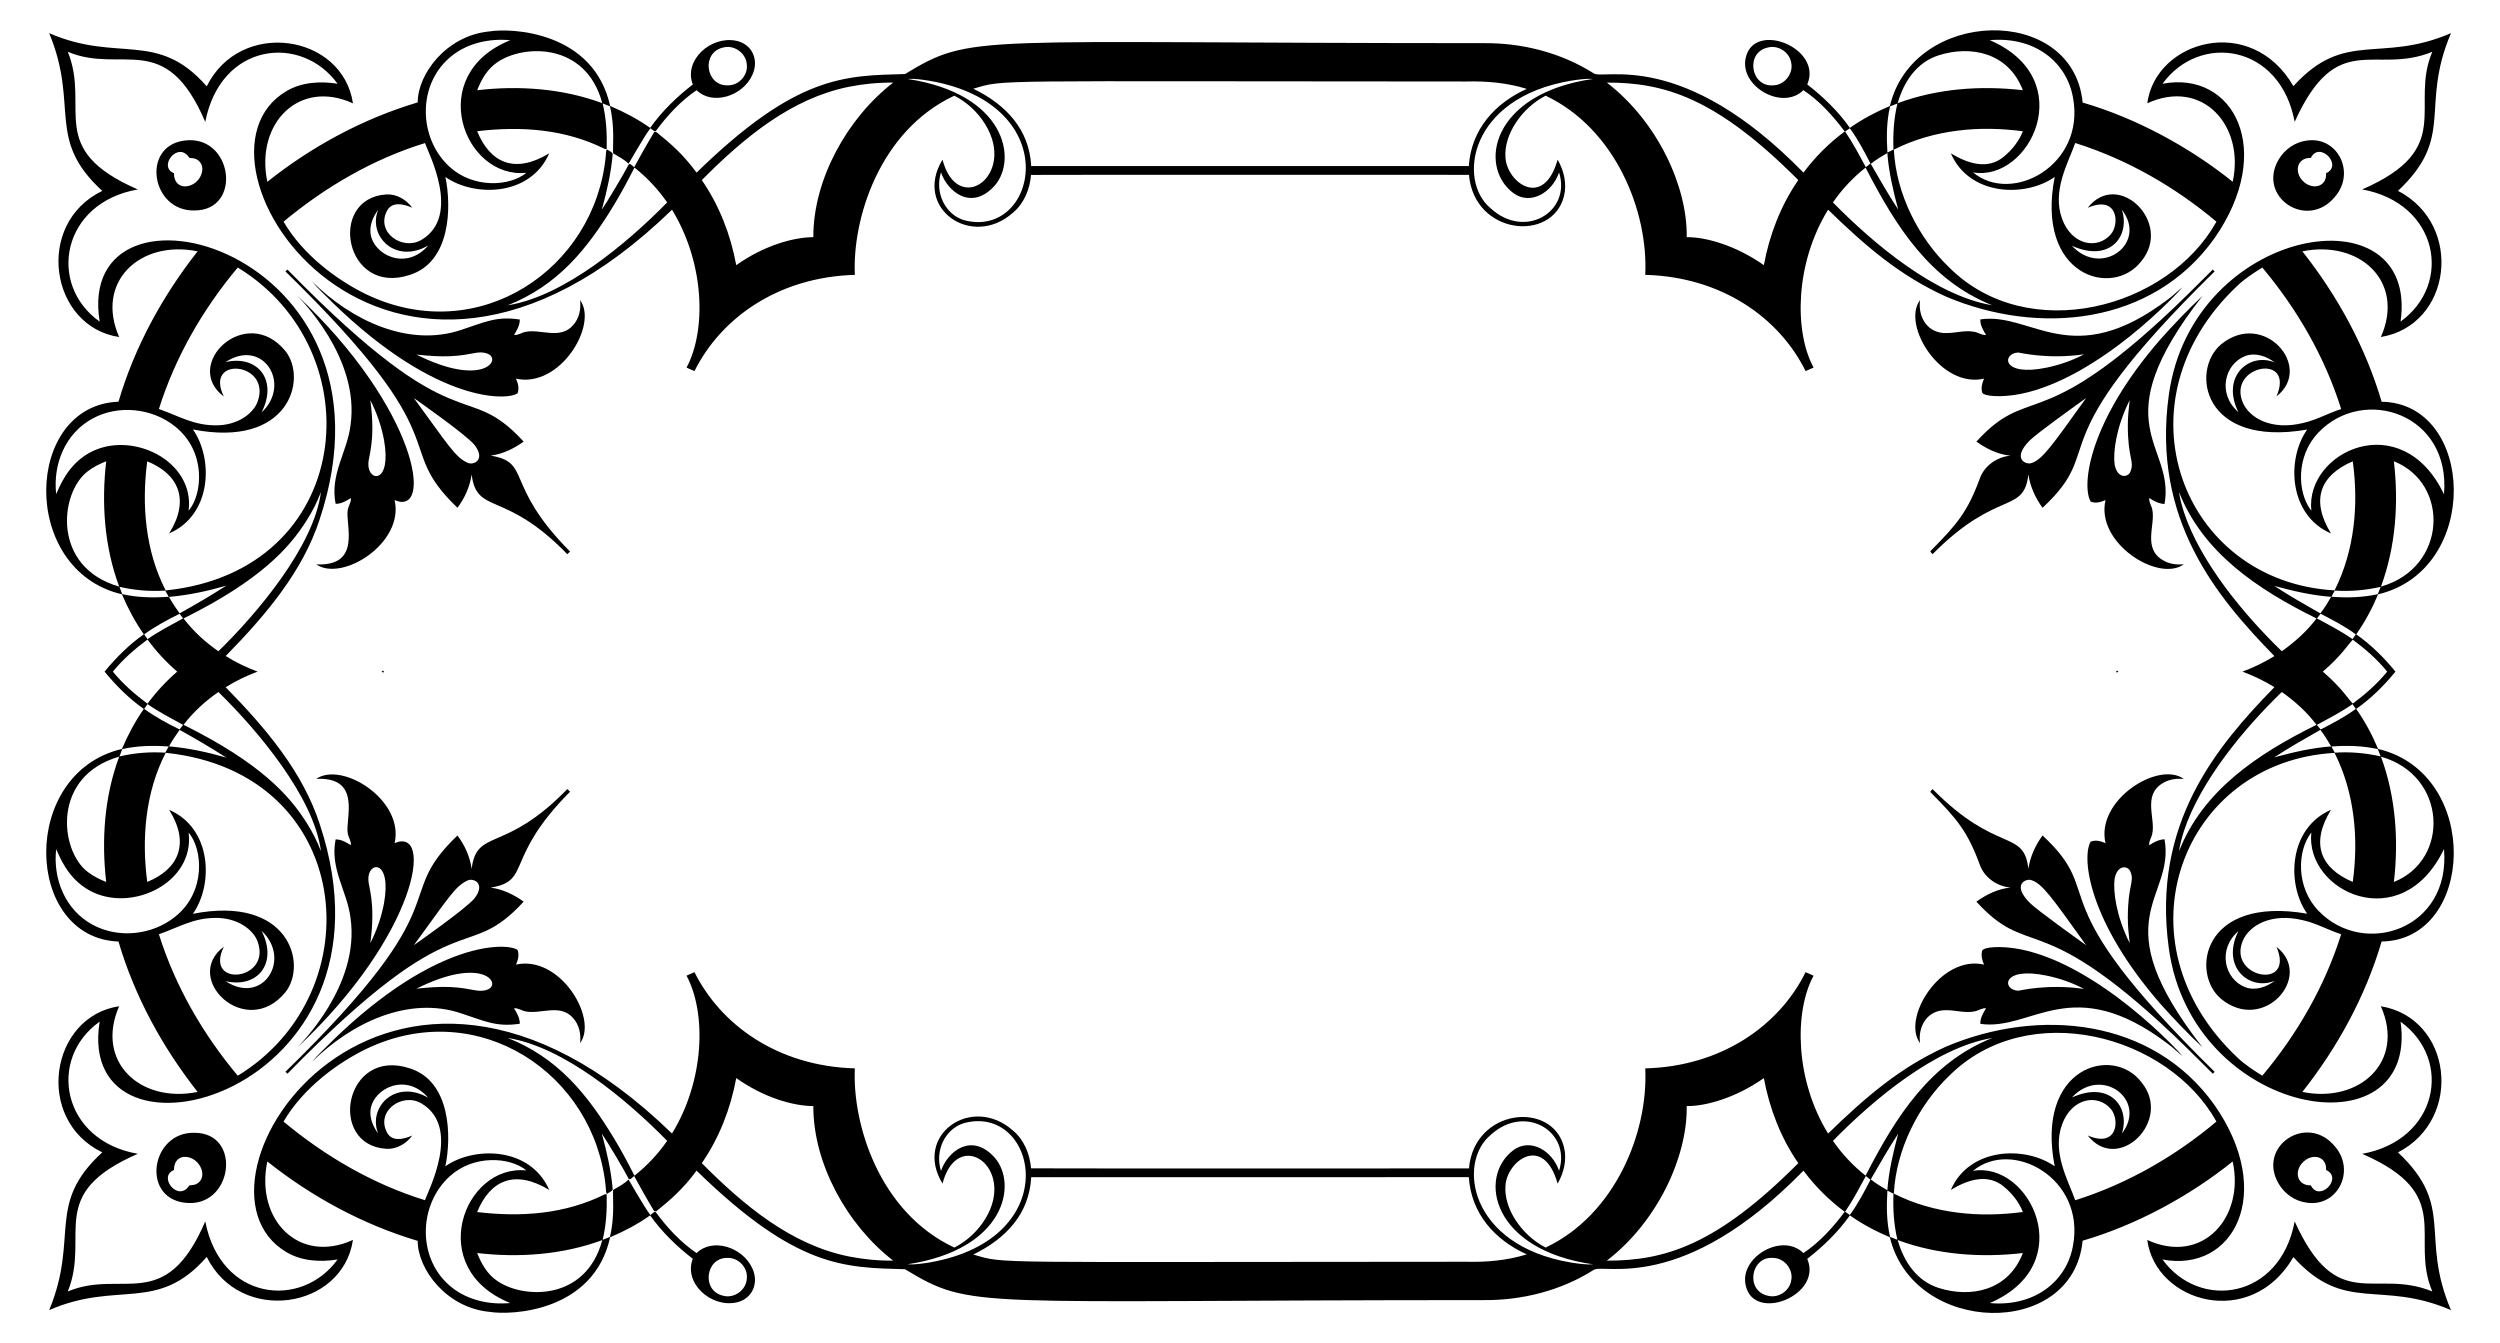 <?xml version="1.0" encoding="utf-8"?>

<!DOCTYPE svg PUBLIC "-//W3C//DTD SVG 1.1//EN" "http://www.w3.org/Graphics/SVG/1.1/DTD/svg11.dtd">
<svg version="1.1" id="Layer_1" xmlns="http://www.w3.org/2000/svg" xmlns:xlink="http://www.w3.org/1999/xlink" x="0px" y="0px"
	 viewBox="0 0 2657.244 1427.737" enable-background="new 0 0 2657.244 1427.737" xml:space="preserve">
<g>
	<path d="M1885.113,90.683c-24.489,2.378-30.53-35.518-5.493-40.308c10.701-2.551,22.328,5.2,24.197,16.014
		C1906.547,77.943,1896.959,90.342,1885.113,90.683z M1903.817,1361.348c-1.869,10.814-13.496,18.566-24.197,16.014
		c-25.037-4.79-18.997-42.686,5.493-40.308C1896.959,1337.395,1906.547,1349.794,1903.817,1361.348z M393.853,248.358
		c-1.129-9.181,2.746-18.241,8.149-25.464c-11.322,27.47,17.828,58.44,53.138,38.041
		C431.854,288.107,397.011,271.258,393.853,248.358z M455.14,1166.802c-35.309-20.398-64.459,10.572-53.138,38.041
		c-5.403-7.223-9.279-16.282-8.149-25.464C397.011,1156.479,431.854,1139.63,455.14,1166.802z M768.945,50.456
		c11.651-3.104,24.448,6.411,24.854,18.436c1.276,11.318-8.848,22.124-20.175,21.824C749.713,91.536,745.088,55.402,768.945,50.456z
		 M773.625,1337.021c11.326-0.301,21.45,10.506,20.175,21.824c-0.406,12.025-13.203,21.539-24.854,18.436
		C745.088,1372.335,749.713,1336.201,773.625,1337.021z M640.163,109.631c-42.291-15.608-88.409-18.899-132.966-13.74
		c4.461-11.481,10.977-22.88,21.523-29.77C556.068,47.2,622.724,44.444,640.163,109.631z M528.72,1361.616
		c-10.546-6.89-17.063-18.29-21.523-29.77c44.558,5.159,90.675,1.869,132.966-13.74
		C622.724,1383.293,556.068,1380.538,528.72,1361.616z M480.856,58.858c17.233-13.447,40.04-18.127,61.506-16.104
		c-91.389,36.737-49.429,147.982,17.193,140.904c-18.047,14.766-56.527,16.585-81.453-6.142
		C444.396,147.104,442.872,88.339,480.856,58.858z M478.101,1250.222c24.927-22.727,63.407-20.908,81.453-6.142
		c-66.622-7.078-108.581,104.167-17.193,140.904c-21.466,2.023-44.273-2.657-61.506-16.104
		C442.872,1339.398,444.396,1280.633,478.101,1250.222z M2425.354,692.22c-39.929-38.539-86.555-94.649-104.049-147.794
		c-2.153-7.028-4.265-14.129-5.208-21.426c25.22,64.351,83.253,103.337,146.096,134.331
		C2452.021,670.981,2439.159,682.364,2425.354,692.22z M2462.193,770.406c-62.843,30.994-120.876,69.98-146.096,134.331
		c0.943-7.296,3.055-14.398,5.208-21.426c17.494-53.146,64.12-109.256,104.049-147.794
		C2439.159,745.373,2452.021,756.756,2462.193,770.406z M2417.359,622.767c19.8,5.379,39.918,10.091,60.434,11.603
		c-3.534,6.045-7.142,12.09-11.513,17.583C2449.762,642.584,2433.243,633.167,2417.359,622.767z M2466.28,775.785
		c4.371,5.493,7.979,11.538,11.513,17.583c-20.516,1.511-40.634,6.224-60.434,11.603
		C2433.243,794.57,2449.762,785.153,2466.28,775.785z M2500.47,679.317c-11.976-8.393-25.033-15.072-37.854-22.043
		c1.292-1.649,2.616-3.299,3.981-4.916c12.846,6.614,25.748,13.309,37.4,21.913C2502.851,675.986,2501.681,677.668,2500.47,679.317z
		 M2503.996,753.465c-11.651,8.604-24.554,15.299-37.4,21.913c-1.365-1.617-2.689-3.266-3.981-4.916
		c12.821-6.971,25.878-13.65,37.854-22.043C2501.681,750.069,2502.851,751.751,2503.996,753.465z M2527.315,631.575
		c-16.152,3.534-32.833,3.989-49.262,2.681c1.178-2.177,2.348-4.363,3.559-6.533c16.34,1.105,32.85-0.357,48.815-3.957
		C2529.444,626.391,2528.42,628.999,2527.315,631.575z M2530.427,803.971c-15.965-3.6-32.476-5.062-48.815-3.957
		c-1.21-2.169-2.381-4.355-3.559-6.533c16.429-1.308,33.11-0.853,49.262,2.681C2528.42,798.738,2529.444,801.346,2530.427,803.971z
		 M2530.72,623.474c15.649-42.348,18.939-88.555,13.731-133.177C2604.333,514.128,2600.941,603.637,2530.72,623.474z
		 M2544.451,937.441c5.208-44.623,1.917-90.83-13.731-133.177C2600.941,824.101,2604.333,913.609,2544.451,937.441z
		 M2597.71,525.332c-45.029-94.121-147.868-45.231-140.993,17.518c-15.178-19.284-16.46-58.34,7.613-83.216
		C2512.42,409.463,2605.209,439.731,2597.71,525.332z M2464.33,968.104c-24.073-24.876-22.791-63.933-7.613-83.216
		c-6.875,62.749,95.965,111.638,140.993,17.518C2605.209,988.007,2512.42,1018.275,2464.33,968.104z M2488.429,434.762
		c-13.674,4.347-26.268,11.659-40.341,14.796c-34.252,8.421-57.343-5.667-64.172-21.596c-16.833-39.706,55.918-53.498,35.759-6.646
		c40.037-30.968-13.427-92.471-58.809-55.364c-32.819,27.367-20.221,110.032,91.431,90.61
		c-22.169,31.269-19.84,91.003,25.318,110.444c-21.945-35.644-11.591-61.874,23.132-76.668
		c6.386,46.231,1.902,95.079-19.345,137.159c-161.635-9.022-235.649-199.818-102.676-324.376
		c7.784-7.329,16.867-13.057,25.87-18.752C2441.694,328.576,2471.131,379.585,2488.429,434.762z M2404.595,1143.369
		c-9.003-5.696-18.086-11.424-25.87-18.752c-132.973-124.557-58.959-315.354,102.676-324.376
		c21.247,42.08,25.732,90.927,19.345,137.159c-34.723-14.793-45.076-41.024-23.132-76.668
		c-45.157,19.441-47.487,79.175-25.318,110.444c-111.652-19.421-124.25,63.243-91.431,90.61
		c45.382,37.107,98.846-24.396,58.809-55.364c20.16,46.851-52.592,33.06-35.759-6.646c6.829-15.93,29.92-30.017,64.172-21.596
		c14.072,3.136,26.666,10.449,40.341,14.796C2471.131,1048.152,2441.694,1099.161,2404.595,1143.369z M2379.196,438.077
		c-22.794-19.744-14.574-51.222,7.264-59.638c10.774-4.111,22.742,0.227,31.485,6.906
		C2391.307,373.961,2360.056,399.797,2379.196,438.077z M2417.944,1042.391c-8.743,6.679-20.711,11.018-31.485,6.906
		c-21.837-8.416-30.058-39.894-7.264-59.638C2360.056,1027.941,2391.307,1053.776,2417.944,1042.391z M2355.836,235.626
		c-51.196,92.178-200.049,132.227-283.954,48.734c-32.474-31.053-56.543-78.157-58.906-125.328
		c21.239-10.782,44.509-17.274,68.104-20.215c22.913-2.917,46.158-2.291,69.038,0.691c-4.184,10.619-11.489,19.801-20.264,26.999
		c-16.745,14.047-37.742,7.757-56.331-3.518c19.685,45.281,78.938,47.164,110.419,25.123
		c-20.731,105.626,61.761,129.084,92.04,89.53c33.926-40.805-24.642-98.124-56.948-56.77c31.939-13.973,34.323,17.203,24.407,28.332
		c-13.859,16.045-41.126,11.913-51.643-16.543c-10.928-29.968,6.473-59.41,13.951-80.673
		C2260.782,169.309,2311.75,198.559,2355.836,235.626z M2205.751,1275.751c-7.478-21.263-24.879-50.705-13.951-80.673
		c10.516-28.456,37.784-32.588,51.643-16.543c9.916,11.129,7.531,42.305-24.407,28.332c32.306,41.354,90.874-15.965,56.948-56.77
		c-30.279-39.555-112.772-16.097-92.04,89.53c-31.481-22.041-90.734-20.158-110.419,25.123
		c18.589-11.275,39.586-17.565,56.331-3.518c8.775,7.199,16.08,16.38,20.264,26.999c-22.88,2.982-46.126,3.608-69.038,0.691
		c-23.595-2.941-46.865-9.433-68.104-20.215c2.363-47.172,26.433-94.275,58.906-125.328
		c83.904-83.493,232.758-43.444,283.954,48.734C2311.75,1229.178,2260.782,1258.428,2205.751,1275.751z M2255.289,222.894
		c27.822,35.784-21.759,72.439-53.048,38.31C2242.848,279.686,2264.529,250.546,2255.289,222.894z M2202.241,1166.534
		c31.29-34.129,80.871,2.526,53.048,38.309C2264.529,1177.191,2242.848,1148.052,2202.241,1166.534z M2203.378,103.732
		c13.458,71.639-64.758,114.162-106.243,79.495c60.282,10.593,114.242-99.086,17.802-140.522
		C2162.577,38.494,2196.675,65.81,2203.378,103.732z M2114.938,1385.032c96.44-41.436,42.48-151.115-17.802-140.522
		c41.485-34.667,119.7,7.856,106.243,79.495C2196.675,1361.927,2162.577,1389.244,2114.938,1385.032z M2060.394,58.858
		c34.183-10.971,74.254-3.19,89.708,37.034c-44.582-5.151-90.732-1.885-133.031,13.78
		C2023.57,86.438,2037.515,66.229,2060.394,58.858z M2017.071,1318.066c42.299,15.665,88.449,18.931,133.031,13.78
		c-15.455,40.224-55.525,48.005-89.708,37.034C2037.515,1361.508,2023.57,1341.299,2017.071,1318.066z M2008.946,113.043
		c2.56-1.113,5.168-2.113,7.808-3.047c-3.794,15.998-4.842,32.541-4.184,48.945c-2.145,1.105-4.306,2.186-6.443,3.266
		C2005.111,145.804,2005.144,129.123,2008.946,113.043z M2006.127,1265.529c2.137,1.081,4.298,2.161,6.443,3.266
		c-0.658,16.404,0.39,32.947,4.184,48.945c-2.64-0.934-5.249-1.934-7.808-3.047
		C2005.144,1298.614,2005.111,1281.934,2006.127,1265.529z M2006.046,162.647c1.56,20.402,6.264,40.39,11.537,60.109
		c-10.368-15.771-19.703-32.208-29.136-48.555C1993.915,169.789,1999.96,166.14,2006.046,162.647z M1988.447,1253.537
		c9.433-16.348,18.769-32.785,29.136-48.555c-5.273,19.719-9.978,39.707-11.537,60.109
		C1999.96,1261.597,1993.915,1257.949,1988.447,1253.537z M1966.184,136.338c8.572,11.7,15.316,24.603,21.938,37.465
		c-1.658,1.3-3.291,2.6-4.899,3.924c-7.012-12.838-13.764-25.862-22.076-37.928C1962.813,138.645,1964.486,137.484,1966.184,136.338
		z M1961.147,1287.938c8.312-12.066,15.064-25.09,22.076-37.928c1.608,1.324,3.242,2.624,4.899,3.924
		c-6.622,12.862-13.366,25.765-21.938,37.464C1964.486,1290.254,1962.813,1289.092,1961.147,1287.938z M1982.914,178.141
		c32.468,63.273,68.727,119.981,134.583,146.324c-60.64-10.213-126.224-65.445-169.261-109.314
		C1957.856,201.151,1969.589,188.679,1982.914,178.141z M1948.236,1212.587c43.037-43.87,108.62-99.101,169.261-109.314
		c-65.856,26.342-102.115,83.051-134.583,146.324C1969.589,1239.058,1957.856,1226.586,1948.236,1212.587z M1911.405,191.409
		c-18.655,26.959-30.68,58.24-36.603,90.407c-30.284-21.284-62.38-30.043-82.006-29.705c0.933-53.922-31.104-122.934-84.899-164.337
		C1769.346,87.715,1824.267,104.005,1911.405,191.409z M1707.898,1339.963c53.794-41.403,85.832-110.415,84.899-164.337
		c19.626,0.338,51.722-8.421,82.006-29.705c5.923,32.167,17.948,63.448,36.603,90.407
		C1824.267,1323.733,1769.346,1340.023,1707.898,1339.963z M1693.411,83.891c-107.588,15.195-123.216,92.777-84.606,121.534
		c17.958,12.928,41.016-0.538,48.319-22.149c13.238,41.661-36.047,71.683-72.565,38.261
		c-35.842-29.387-23.224-117.592,85.321-135.769C1677.656,84.598,1685.513,83.379,1693.411,83.891z M1669.881,1341.97
		c-108.545-18.177-121.163-106.383-85.321-135.769c36.517-33.422,85.803-3.4,72.565,38.261
		c-7.304-21.611-30.362-35.076-48.319-22.149c-38.61,28.757-22.983,106.339,84.606,121.534
		C1685.513,1344.358,1677.656,1343.14,1669.881,1341.97z M1558.47,86.629c21.653-0.569,43.591,1.373,64.342,7.841
		c-33.632,15.156-59.052,42.906-61.604,82.071c-155.05-0.098-310.1,0.024-465.15-0.057c-1.989-38.709-26.583-65.216-61.547-82.168
		C1069.401,84.101,1042.607,86.575,1558.47,86.629z M1034.511,1333.422c34.964-16.953,59.558-43.46,61.547-82.168
		c155.05-0.081,310.1,0.041,465.15-0.057c2.552,39.164,27.972,66.915,61.604,82.071c-20.751,6.468-42.689,8.409-64.342,7.841
		C1042.607,1341.163,1069.401,1343.636,1034.511,1333.422z M988.215,85.89c146.698,25.672,113.637,169.935,35.685,147.884
		c-18.554-6.078-30.64-27.917-23.749-50.627c6.705,20.033,32.088,41.922,57.143,14.129c24.53-28.152,11.332-97.681-92.893-113.377
		C972.388,83.379,980.342,84.695,988.215,85.89z M964.401,1343.838c104.225-15.695,117.423-85.224,92.893-113.377
		c-25.055-27.793-50.438-5.904-57.143,14.129c-6.89-22.71,5.196-44.549,23.749-50.627c77.952-22.051,111.013,122.212-35.685,147.884
		C980.342,1343.042,972.388,1344.358,964.401,1343.838z M901.887,92.333c15.616-3.112,31.541-4.696,47.474-4.509
		c-48.78,37.644-85.105,102.985-84.866,164.272c-21.698,0.092-52.75,9.074-81.941,29.77c-5.907-32.192-17.989-63.457-36.611-90.456
		C791.384,145.689,841.221,104.675,901.887,92.333z M745.943,1236.328c18.623-27,30.705-58.265,36.611-90.456
		c29.191,20.696,60.243,29.678,81.941,29.77c-0.239,61.287,36.086,126.628,84.866,164.272c-15.933,0.187-31.858-1.397-47.474-4.509
		C841.221,1323.063,791.384,1282.048,745.943,1236.328z M652.692,217.702c7.8-12.878,14.861-26.187,21.694-39.601
		c13.341,10.563,25.066,23.067,34.751,37.058C666.474,258.616,599.477,315,539.64,324.489
		C592.771,303.519,624.259,264.674,652.692,217.702z M539.64,1103.248c59.837,9.489,126.834,65.873,169.496,109.33
		c-9.685,13.991-21.409,26.496-34.751,37.058c-6.833-13.414-13.894-26.723-21.694-39.601
		C624.259,1163.063,592.771,1124.218,539.64,1103.248z M252.705,284.36c145.549,88.57,124.665,322.346-76.578,343.234
		c-21.501-41.576-25.775-90.637-19.63-137.248c32.91,13.329,45.906,40.464,23.303,76.611
		c45.015-19.418,47.467-78.632,25.253-110.517c101.791,20.046,122.034-53.16,98.402-83.217
		c-41.998-51.446-110.468,14.613-65.545,48.255c-21.519-44.005,51.242-36.41,35.872,5.549
		c-4.554,12.591-21.601,25.547-45.338,25.058c-23.193-0.211-38.627-10.034-59.557-17.363
		C186.218,379.561,215.646,328.584,252.705,284.36z M168.887,993.016c20.929-7.329,36.363-17.153,59.557-17.363
		c23.737-0.489,40.783,12.466,45.338,25.058c15.37,41.959-57.39,49.555-35.872,5.549c-44.923,33.642,23.546,99.701,65.545,48.255
		c23.632-30.057,3.388-103.263-98.402-83.217c22.214-31.884,19.762-91.098-25.253-110.517c22.604,36.147,9.607,63.282-23.303,76.611
		c-6.145-46.611-1.871-95.672,19.63-137.248c201.244,20.888,222.128,254.664,76.578,343.234
		C215.646,1099.153,186.218,1048.177,168.887,993.016z M240.59,622.475c-16.201,10.384-32.809,20.142-49.644,29.47
		c-4.103-5.614-7.971-11.416-11.31-17.518C200.306,632.664,220.684,628.243,240.59,622.475z M179.636,793.311
		c3.339-6.102,7.207-11.903,11.31-17.518c16.835,9.328,33.443,19.086,49.644,29.47C220.684,799.494,200.306,795.074,179.636,793.311
		z M239.737,384.899c39.751-26.326,70.753,23.384,38.245,53.52C295.915,403.417,273.187,376.942,239.737,384.899z M277.982,989.319
		c32.508,30.136,1.506,79.845-38.245,53.52C273.187,1050.795,295.915,1024.32,277.982,989.319z M93.324,500.908
		c5.899-4.574,12.659-7.873,19.557-10.619c-5.159,44.639-1.958,90.862,13.804,133.202C54.611,602.892,63.433,523.348,93.324,500.908
		z M126.686,804.247c-15.763,42.339-18.964,88.563-13.804,133.202c-6.898-2.746-13.658-6.045-19.557-10.619
		C63.433,904.389,54.611,824.845,126.686,804.247z M95.477,481.091c-24.269,12.995-32.845,38.195-35.775,44.086
		c-3.545-31.673,9.532-64.468,38.578-80.243c27.463-15.072,63.578-11.205,87.84,8.377c33.177,26.442,29.403,71.783,14.365,89.513
		C207.186,489.434,139.512,456.961,95.477,481.091z M200.485,884.912c15.038,17.731,18.812,63.071-14.365,89.513
		c-24.261,19.581-60.377,23.449-87.84,8.377c-29.045-15.775-42.123-48.57-38.578-80.243c2.929,5.891,11.505,31.091,35.775,44.086
		C139.512,970.777,207.186,938.303,200.485,884.912z M129.903,631.502c-1.04-2.576-1.999-5.176-2.901-7.792
		c15.884,3.762,32.378,5.078,48.661,4.014c1.227,2.186,2.437,4.387,3.656,6.589C162.826,635.467,146.08,635.207,129.903,631.502z
		 M179.319,793.424c-1.219,2.202-2.429,4.404-3.656,6.589c-16.283-1.064-32.776,0.252-48.661,4.014
		c0.902-2.616,1.861-5.216,2.901-7.792C146.08,792.531,162.826,792.271,179.319,793.424z M156.821,679.334
		c-1.202-1.69-2.397-3.38-3.575-5.07c11.781-8.523,24.627-15.486,37.66-21.864c1.219,1.633,2.454,3.258,3.705,4.875
		C181.838,664.311,168.789,670.957,156.821,679.334z M194.611,770.463c-1.251,1.617-2.486,3.242-3.705,4.875
		c-13.033-6.378-25.878-13.341-37.66-21.864c1.178-1.69,2.373-3.38,3.575-5.07C168.789,756.78,181.838,763.427,194.611,770.463z
		 M195.09,657.364c81.413-40.443,112.484-74.852,131.154-104.691c5.899-9.401,10.985-19.321,14.901-29.705
		c-7.437,57.472-67.293,128.519-108.989,169.236C218.125,682.559,205.458,670.892,195.09,657.364z M232.157,735.534
		c41.696,40.718,101.552,111.764,108.989,169.236c-3.916-10.384-9.002-20.304-14.901-29.705
		c-18.67-29.84-49.741-64.248-131.154-104.691C205.458,756.846,218.125,745.178,232.157,735.534z M2468.933,713.869
		c20.314-17.531,26.489-28.542,31.862-33.95c13.345,9.902,26.033,21.018,36.533,33.95c-10.499,12.932-23.188,24.047-36.533,33.95
		C2495.422,742.41,2489.247,731.4,2468.933,713.869z M2546.135,713.869c-12.185-14.883-25.931-28.587-41.716-39.629
		c9.295-13.268,17.006-27.593,23.246-42.526c110.266-26.141,103.015-203.274,3.77-204.694
		c-17.112-58.199-46.735-112.345-84.248-159.868c60.398-12.394,109.667,31.77,83.444,91.065
		c75.063-12.398,88.835-118.824,18.2-155.351c61.449-57.887,22.667-88.594,56.323-167.644
		c-75.497,32.617-112.567-4.268-167.497,56.339c-44.996-77.668-146.505-48.508-155.318,18.241
		c58.625-26.896,103.854,23.808,90.789,83.403c-45.863-36.866-102.815-67.721-159.494-84.2
		c-10.068-105.058-180.022-100.866-204.865,3.672c-14.901,6.297-29.307,13.878-42.502,23.246
		c-12.529-17.696-28.25-32.931-45.338-46.199c16.797-38.647-56.735-68.177-65.415-28.218c-6.905,30.043,38.913,56.62,61.328,34.32
		c17.339,11.619,31.444,27.325,43.908,43.908c-16.632,12.366-31.492,27.081-43.834,43.737
		c-129.074-132.172-212.071-98.24-222.943-105.487c-34.857-22.133-76.489-32.581-117.61-32.11
		c-546.28,0-542.284-10.809-614.407,32.825c-63.821,1.807-114.806,0.595-221.569,104.788c-14.711-20.002-27.968-31.183-42.624-43.03
		c-0.796-0.081-1.592-0.154-2.372-0.211c0,0-9.173,15.145-21.312,37.513c-1.333-1.105-2.641-2.218-3.957-3.331
		c-0.422,0.008-1.267,0.024-1.682,0.032c-5.068,9.933-22.664,39.502-28.754,48.376c5.314-19.451,9.88-39.211,11.562-59.353
		c-1.194-2.462-4.274-3.152-6.248-4.834c-1.121,2.112-0.837,4.583-1.105,6.89c-11.401,120.592-135.083,203.804-253.615,147.77
		c-30.939-14.787-68.037-41.927-88.904-77.7c44.298-36.871,95.128-66.544,150.37-83.55c2.741,9.113,39.486,77.373-3.892,102.944
		c-20.06,11.771-48.458-7.862-36.62-30.778c5.16-9.948,16.701-7.912,26.951-3.413c-6.313-8.702-16.738-14.812-27.698-14.138
		c-62.926,4.132-44.2,108.406,24.984,85.549c43.874-13.705,44.511-72.82,37.92-104.114c30.424,21.404,90.288,20.992,110.395-25.147
		c-36.669,22.287-62.862,10.239-76.627-23.489c47.023-5.629,93.64-2.178,135.94,18.956c0.431-0.032,1.308-0.098,1.747-0.13
		c0.398-16.201-0.406-32.573-4.298-48.368c2.584,0.999,5.176,1.991,7.743,3.039c5.525,22.372,2.647,45.072,3.429,50.01
		c5.655,3.315,11.668,6.419,16.388,11.026c0.623-0.648,16.18-28.636,23.213-37.716c1.316,1.024,2.624,2.064,3.924,3.12
		c0.39,0.057,1.186,0.171,1.576,0.236c12.179-16.673,26.439-32.151,43.591-43.802c16.613,16.481,48.999,6.663,59.313-16.348
		c7.321-16.034-0.476-32.714-17.168-36.156c-26.965-5.616-56.206,20.621-46.191,46.475c-17.136,13.171-32.785,28.446-45.33,46.093
		c-13.219-9.368-27.633-16.933-42.526-23.262c-17.463-79.488-105.313-83.161-128.416-79.243
		c-45.409,4.369-76.099,44.998-76.14,75.416c-58.118,17.347-112.418,46.695-159.819,84.419
		c-12.951-62.053,33.731-109.616,91.017-83.387C364.123,35.977,255.34,19.629,219.733,91.772
		c-52.548-60.105-94.114-24.658-167.457-56.526c32.21,77.634-3.94,112.368,56.42,167.66
		c-72.605,35.121-55.468,144.38,17.964,155.318c-25.707-58.432,21.89-103.554,83.379-91.098
		c-37.408,47.58-67.031,101.677-84.11,159.86c-100.219,3.692-105.819,179.01,3.664,204.686c6.346,14.893,13.975,29.25,23.254,42.535
		c-15.775,11.081-29.49,24.792-41.695,39.662c12.205,14.87,25.92,28.581,41.695,39.662c-9.279,13.284-16.908,27.641-23.254,42.535
		c-109.483,25.676-103.883,200.994-3.664,204.686c17.079,58.183,46.703,112.28,84.11,159.86
		c-61.49,12.456-109.086-32.666-83.379-91.098c-73.433,10.938-90.569,120.198-17.964,155.318
		c-60.36,55.292-24.21,90.026-56.42,167.66c73.342-31.868,114.909,3.579,167.457-56.526c35.607,72.144,144.39,55.795,155.416-18.078
		c-57.285,26.229-103.968-21.334-91.017-83.387c47.401,37.724,101.701,67.072,159.819,84.419c0.04,30.419,30.73,71.047,76.14,75.417
		c23.103,3.918,110.954,0.244,128.416-79.243c14.893-6.329,29.307-13.894,42.526-23.262c12.545,17.648,28.194,32.922,45.33,46.093
		c-10.015,25.854,19.226,52.091,46.191,46.475c16.692-3.442,24.489-20.122,17.168-36.156c-10.314-23.011-42.7-32.829-59.313-16.348
		c-17.152-11.651-31.411-27.129-43.591-43.802c-0.39,0.065-1.186,0.179-1.576,0.236c-1.3,1.056-2.608,2.096-3.924,3.12
		c-7.033-9.08-22.59-37.069-23.213-37.716c-4.721,4.607-10.733,7.711-16.388,11.026c-0.782,4.937,2.096,27.637-3.429,50.01
		c-2.568,1.048-5.159,2.039-7.743,3.039c3.892-15.795,4.696-32.167,4.298-48.368c-0.439-0.032-1.316-0.097-1.747-0.13
		c-42.3,21.133-88.917,24.584-135.94,18.956c13.765-33.728,39.958-45.776,76.627-23.49c-20.106-46.139-79.97-46.551-110.395-25.147
		c6.591-31.295,5.955-90.409-37.92-104.114c-69.185-22.858-87.91,81.417-24.984,85.549c10.961,0.674,21.385-5.436,27.698-14.138
		c-10.249,4.499-21.791,6.535-26.951-3.413c-11.839-22.915,16.56-42.549,36.62-30.778c43.378,25.572,6.632,93.831,3.892,102.944
		c-55.242-17.006-106.072-46.678-150.37-83.55c20.867-35.773,57.966-62.913,88.904-77.7
		c118.532-56.034,242.213,27.178,253.615,147.77c0.268,2.307-0.016,4.778,1.105,6.89c1.974-1.682,5.054-2.372,6.248-4.834
		c-1.682-20.142-6.248-39.902-11.562-59.353c6.09,8.874,23.686,38.444,28.754,48.376c0.414,0.008,1.259,0.024,1.682,0.032
		c1.316-1.113,2.624-2.226,3.957-3.331c12.139,22.369,21.312,37.513,21.312,37.513c0.78-0.057,1.576-0.13,2.372-0.211
		c14.656-11.847,27.913-23.028,42.624-43.03c106.764,104.193,157.749,102.982,221.569,104.788
		c72.122,43.634,68.126,32.825,614.407,32.825c41.121,0.471,82.753-9.978,117.61-32.11c10.871-7.248,93.868,26.685,222.943-105.487
		c12.342,16.656,27.203,31.371,43.834,43.737c-12.464,16.583-26.569,32.289-43.908,43.908c-22.415-22.3-68.232,4.277-61.328,34.32
		c8.68,39.959,82.211,10.428,65.415-28.218c17.087-13.268,32.809-28.503,45.338-46.199c13.195,9.368,27.601,16.949,42.502,23.246
		c24.843,104.538,194.797,108.73,204.865,3.672c56.679-16.478,113.631-47.333,159.494-84.2
		c13.064,59.595-32.164,110.3-90.789,83.403c8.813,66.749,110.323,95.909,155.318,18.241c54.93,60.607,92,23.722,167.497,56.339
		c-33.656-79.05,5.127-109.757-56.323-167.644c70.635-36.526,56.862-142.953-18.2-155.351
		c26.224,59.295-23.046,103.459-83.444,91.065c37.513-47.523,67.137-101.669,84.248-159.868
		c99.245-1.419,106.496-178.553-3.77-204.694c-6.24-14.934-13.951-29.258-23.246-42.526
		C2520.203,742.455,2533.949,728.752,2546.135,713.869z M119.971,713.869c10.589-12.999,23.374-24.168,36.818-34.129
		c9.18,12.539,19.801,23.971,31.54,34.129c-11.739,10.157-22.36,21.59-31.54,34.129C143.344,738.037,130.56,726.868,119.971,713.869
		z M407.989,713.869c-0.165-0.36-0.327-0.721-0.486-1.084c-0.667,0.368-1.344,0.73-2.031,1.084c0.687,0.354,1.364,0.716,2.031,1.084
		C407.662,714.59,407.824,714.229,407.989,713.869z M273.819,713.869c-11.75-4.349-23.198-9.857-33.951-16.587
		c42.181-42.924,81.987-89.858,100.003-145.576c95.835-289.499-261.936-381.724-233.936-209.861
		c-56.097-39.78-40.131-126.538,40.56-140.474c-98.906-42.995-50.144-86.314-74.433-146.34
		c57.665,24.396,103.667-24.729,146.12,74.523c16.396-84.669,102.143-93.601,140.612-40.552
		c-18.298-2.876-38.228-1.812-54.454,7.914C180.216,170.222,410.752,517.646,714.263,222.91
		c34.462,56.184,36.868,127.639,15.462,167.798c2.811,1.243,5.623,2.47,8.418,3.754c27.772-55.72,87.967-99.895,170.479-102.31
		c-2.821-58.486,25.515-152.884,105.723-190.443c13.536,6.89,25.058,17.672,32.988,30.615
		c33.306,54.497-29.432,98.418-45.549,37.391c-31.411,51.624,30.993,95.123,74.693,56.534c11.952-9.815,18.2-25.179,19.411-40.333
		c30.432-0.24,414.091-0.148,465.475-0.081c5.604,64.087,88.696,72.051,100.986,22.636c3.323-13.146-0.09-27.211-6.744-38.765
		c-15.11,53.392-54.158,24.046-55.453-2.494c-1.763-23.685,16.613-51.994,42.697-65.496
		c73.919,34.882,109.235,122.477,105.893,190.434c80.581,2.089,142.3,45.175,170.431,102.286c2.828-1.235,5.672-2.478,8.491-3.762
		c-20.917-38.522-19.584-111.083,15.421-167.79c40.144,39.067,76.6,70.323,125.41,92.414
		c98.64,41.774,219.492,30.245,285.254-62.026c65.258-93.614,20.464-178.68-55.234-164.239
		c39.481-54.334,124.944-42.417,140.506,40.422c45.313-99.816,84.666-49.152,146.275-74.393
		c-24.593,57.863,25.437,102.842-74.523,146.267c80.605,14.607,96.951,99.893,40.788,140.474
		c20.115-142.174-221.772-102.232-246.327,78.049c-18.288,132.444,50.843,214.552,112.231,277.502
		c-10.792,6.679-22.248,12.168-33.993,16.514c11.745,4.346,23.201,9.834,33.993,16.514
		c-61.388,62.95-130.519,145.058-112.231,277.502c24.554,180.281,266.442,220.223,246.327,78.049
		c56.164,40.581,39.817,125.867-40.788,140.474c99.959,43.425,49.93,88.404,74.523,146.267
		c-61.609-25.241-100.962,25.423-146.275-74.393c-15.562,82.839-101.026,94.756-140.506,40.422
		c75.698,14.44,120.492-70.625,55.234-164.239c-65.761-92.271-186.614-103.8-285.254-62.026
		c-48.809,22.092-85.266,53.347-125.41,92.414c-35.005-56.707-36.338-129.268-15.421-167.79c-2.82-1.284-5.663-2.527-8.491-3.762
		c-28.13,57.111-89.849,100.198-170.431,102.286c3.342,67.958-31.974,155.552-105.893,190.434
		c-26.084-13.502-44.46-41.811-42.697-65.496c1.295-26.541,40.343-55.886,55.453-2.494c6.654-11.554,10.067-25.618,6.744-38.765
		c-12.29-49.415-95.381-41.451-100.986,22.636c-51.384,0.067-435.043,0.158-465.475-0.081c-1.211-15.153-7.459-30.518-19.411-40.333
		c-43.7-38.589-106.104,4.91-74.693,56.534c16.117-61.027,78.855-17.105,45.549,37.391c-7.93,12.943-19.451,23.725-32.988,30.615
		c-80.208-37.558-108.544-131.956-105.723-190.443c-82.513-2.415-142.707-46.59-170.479-102.31
		c-2.795,1.284-5.606,2.511-8.418,3.754c21.406,40.159,19,111.614-15.462,167.798c-303.512-294.736-534.047,52.688-409.924,125.995
		c16.226,9.726,36.156,10.79,54.454,7.914c-38.469,53.049-124.216,44.117-140.612-40.552
		c-42.454,99.252-88.455,50.127-146.12,74.523c24.29-60.026-24.473-103.345,74.433-146.34
		c-80.691-13.936-96.657-100.694-40.56-140.474c-28.001,171.863,329.77,79.638,233.936-209.861
		c-18.016-55.718-57.822-102.652-100.003-145.576C250.621,723.726,262.069,718.218,273.819,713.869z M2251.81,713.869
		c-0.686-0.352-1.363-0.71-2.03-1.076c-0.162,0.358-0.324,0.717-0.485,1.076c0.161,0.359,0.323,0.718,0.485,1.076
		C2250.448,714.579,2251.124,714.22,2251.81,713.869z"/>
	<path d="M195.269,149.509c-45.4,6.615-34.294,75.103,11.278,74.198C258.441,223.84,247.28,141.75,195.269,149.509z M197.52,198.096
		c-6.814,0.368-12.712-4.044-12.602-13.983c-17.555-6.982,4.71-34.892,16.266-16.364c2.649,0.463,5.541,0.219,7.914,1.706
		C221.461,176.114,213.147,197.006,197.52,198.096z"/>
	<path d="M195.269,1278.229c-45.4-6.615-34.294-75.103,11.278-74.198C258.441,1203.897,247.28,1285.987,195.269,1278.229z
		 M197.52,1229.641c-6.814-0.368-12.712,4.044-12.602,13.983c-17.555,6.982,4.71,34.892,16.266,16.364
		c2.649-0.463,5.541-0.219,7.914-1.706C221.461,1251.623,213.147,1230.731,197.52,1229.641z"/>
	<path d="M2481.913,209.033c22.221-25.826,2.58-64.776-30.388-59.556c-12.244,1.609-23.286,9.393-29.469,19.988
		C2398.48,209.155,2452.246,245.334,2481.913,209.033z M2456.213,167.822c8.923-18.366,34.779,7.8,16.144,16.364
		c1.058,14.884-15.114,18.219-24.765,8.003C2438.46,183.103,2441.035,167.491,2456.213,167.822z"/>
	<path d="M2481.913,1218.705c22.221,25.826,2.58,64.776-30.388,59.556c-12.244-1.609-23.286-9.393-29.469-19.988
		C2398.48,1218.582,2452.246,1182.404,2481.913,1218.705z M2456.213,1259.915c8.923,18.366,34.779-7.801,16.144-16.364
		c1.058-14.884-15.114-18.219-24.765-8.003C2438.46,1244.634,2441.035,1260.246,2456.213,1259.915z"/>
	<path d="M486.226,539.705c7.808-10.351,13.268-22.579,15.08-35.45c5.493,43.634,34.94,15.887,101.685,84.785
		c0.967-0.934,1.942-1.869,2.925-2.787c-70.708-71.185-40.504-94.86-84.452-101.977c12.821-1.601,24.716-7.426,35.133-14.877
		c-63.15-68.827-65.835,6.578-251.055-182.886c-0.739,0.658-1.471,1.316-2.21,1.974C493.821,474.2,414.367,470.79,486.226,539.705z
		 M504.077,472.56c12.879,16.285-1.062,22.452-7.231,19.24c-13.321-6.04-20.941-19.665-56.948-68.689
		C442.304,424.776,494.75,461.58,504.077,472.56z"/>
	<path d="M486.226,888.032c7.808,10.351,13.268,22.579,15.08,35.45c5.493-43.634,34.94-15.887,101.685-84.785
		c0.967,0.934,1.942,1.869,2.925,2.787c-70.708,71.185-40.504,94.86-84.452,101.977c12.821,1.601,24.716,7.426,35.133,14.877
		c-63.15,68.827-65.835-6.578-251.055,182.886c-0.739-0.658-1.471-1.316-2.21-1.974
		C493.821,953.537,414.367,956.947,486.226,888.032z M504.077,955.178c12.879-16.285-1.062-22.452-7.231-19.24
		c-13.321,6.04-20.941,19.665-56.948,68.689C442.304,1002.961,494.75,966.157,504.077,955.178z"/>
	<path d="M2100.702,469.383c10.709,7.662,23.002,13.699,36.262,14.958c-13.958,1.219-27.186,10.172-32.313,23.4
		c-13.149,36.101-24.469,49.408-51.984,77.228c-2.113,1.422,0.601,2.795,1.462,4.046c68.899-69.636,96.95-41.974,101.831-84.785
		c1.869,12.894,7.426,25.025,15.056,35.514c71.812-66.915-10.411-61.324,182.895-251.242c-0.658-0.683-1.284-1.357-1.893-2.031
		c-18.444,18.338-36.774,36.814-56.014,54.332C2165.792,459.905,2155.43,409.29,2100.702,469.383z M2158.91,492.312
		c-5.359,1.814-21.156-4.52-1.365-24.31c7.994-7.9,52.173-39.482,59.833-44.98C2180.717,474.155,2170.771,488.674,2158.91,492.312z"
		/>
	<path d="M2100.702,958.354c10.709-7.662,23.002-13.699,36.262-14.958c-13.958-1.219-27.186-10.172-32.313-23.4
		c-13.149-36.101-24.469-49.408-51.984-77.229c-2.113-1.422,0.601-2.795,1.462-4.046c68.899,69.636,96.95,41.974,101.831,84.785
		c1.869-12.894,7.426-25.025,15.056-35.514c71.812,66.915-10.411,61.324,182.895,251.242c-0.658,0.682-1.284,1.357-1.893,2.031
		c-18.444-18.338-36.774-36.814-56.014-54.332C2165.792,967.832,2155.43,1018.447,2100.702,958.354z M2158.91,935.425
		c-5.359-1.814-21.156,4.52-1.365,24.31c7.994,7.9,52.173,39.482,59.833,44.98C2180.717,953.583,2170.771,939.063,2158.91,935.425z"
		/>
	<path d="M609.231,345.582c-13.852,15.748-34.187,3.96-50.237,7.085c-4.371,0.658-8.092,3.827-12.659,3.356
		c3.112-4.981,6.248-10.327,6.159-16.413c-25.164-3.769-37.405,2.949-61.693,10.831c-56.568,19.42-117.753-10.156-159.275-51.456
		c6.744,8.32,14.909,15.356,22.344,23.043c111.255,107.987,186.209,103.57,196.22,96.022c2.031-5.078,0.544-10.774-1.609-15.559
		c46.976,10.341,87.523-57.502,68.088-83.46C617.714,328.34,615.65,338.489,609.231,345.582z M442.595,376.871
		c11.993,1.243,24.05,2.299,36.116,1.747c23.981-1.146,29.102-6.416,39.211-2.787C534.187,381.643,513.705,412.497,442.595,376.871z
		"/>
	<path d="M609.231,1082.156c-13.852-15.748-34.187-3.96-50.237-7.085c-4.371-0.658-8.092-3.827-12.659-3.356
		c3.112,4.981,6.248,10.327,6.159,16.412c-25.164,3.769-37.405-2.949-61.693-10.831c-56.568-19.42-117.753,10.156-159.275,51.456
		c6.744-8.32,14.909-15.356,22.344-23.043c111.255-107.987,186.209-103.57,196.22-96.022c2.031,5.078,0.544,10.774-1.609,15.559
		c46.976-10.341,87.523,57.502,68.088,83.46C617.714,1099.397,615.65,1089.249,609.231,1082.156z M442.595,1050.866
		c11.993-1.243,24.05-2.299,36.116-1.747c23.981,1.146,29.102,6.416,39.211,2.787
		C534.187,1046.095,513.705,1015.24,442.595,1050.866z"/>
	<path d="M2108.852,402.465c-2.137,4.485-3.25,9.604-2.113,14.519c1.109,4.292,19.927,5.804,40.755,1.771
		c84.748-17.099,169.598-109.844,172.259-113.45c-5.045,3.843-9.433,8.482-14.568,12.212
		c-102.979,78.603-145.348,13.852-200.282,21.978c-0.276,6.134,3.047,11.497,6.037,16.575c-4.647,0.382-8.401-2.852-12.854-3.453
		c-9.815-1.836-19.557,1.462-29.372,1.389c-19.278,0.518-30.283-15.985-27.942-35.003
		C2021.03,345.51,2062.781,413.094,2108.852,402.465z M2145.163,374.702c1.069-0.093,30.662,7.616,69.997,1.893
		c-12.277,6.492-25.545,11.115-39.114,14.024C2126.826,401.002,2127.948,375.317,2145.163,374.702z"/>
	<path d="M2108.852,1025.272c-2.137-4.485-3.25-9.604-2.113-14.519c1.109-4.292,19.927-5.804,40.755-1.771
		c84.748,17.099,169.598,109.844,172.259,113.45c-5.045-3.843-9.433-8.482-14.568-12.212
		c-102.979-78.603-145.348-13.852-200.282-21.978c-0.276-6.135,3.047-11.497,6.037-16.575c-4.647-0.382-8.401,2.852-12.854,3.453
		c-9.815,1.836-19.557-1.462-29.372-1.389c-19.278-0.518-30.283,15.985-27.942,35.003
		C2021.03,1082.227,2062.781,1014.643,2108.852,1025.272z M2145.163,1053.035c1.069,0.093,30.662-7.616,69.997-1.893
		c-12.277-6.492-25.545-11.115-39.114-14.024C2126.826,1026.735,2127.948,1052.421,2145.163,1053.035z"/>
	<path d="M419.447,531.596c41.822,17.956,24.726-97.05-103.383-217.215c1.859,2.422,67.064,65.545,56.469,137.898
		c-3.51,28.336-22.055,51.832-15.811,83.233c5.996,0.097,11.302-3.047,16.21-6.143c0.512,4.485-2.559,8.125-3.258,12.383
		c-3.107,14.8,15.722,60.509-33.581,58.11C363.537,618.919,429.874,577.306,419.447,531.596z M391.513,493.027
		c0-8.504,7.991-23.99,2.096-67.698c6.801,13.252,11.733,27.487,14.519,42.12C416.633,514.743,391.076,512.469,391.513,493.027z"/>
	<path d="M419.447,896.141c41.822-17.956,24.726,97.05-103.383,217.215c1.859-2.422,67.064-65.545,56.469-137.898
		c-3.51-28.336-22.055-51.832-15.811-83.233c5.996-0.098,11.302,3.047,16.21,6.143c0.512-4.485-2.559-8.125-3.258-12.383
		c-3.107-14.8,15.722-60.509-33.581-58.11C363.537,808.818,429.874,850.431,419.447,896.141z M391.513,934.711
		c0,8.504,7.991,23.99,2.096,67.698c6.801-13.252,11.733-27.487,14.519-42.12C416.633,912.995,391.076,915.268,391.513,934.711z"/>
	<path d="M2296.385,360.613c-76.334,87.615-84.091,155.313-74.279,172.446c5.094,2.332,10.969,0.642,15.836-1.528
		c-10.686,45.687,56.46,87.909,83.241,68.242c-7.686,0.691-15.787-0.301-22.433-4.453c-21.446-12.823-7.628-37.214-11.059-53.495
		c-0.69-4.306-3.859-7.987-3.217-12.513c4.818,3.339,10.237,6.061,16.209,6.378c11.503-64.051-67.854-82.696,40.406-221.228
		C2325.448,329.096,2310.621,344.599,2296.385,360.613z M2264.519,501.054c-2.54,6.932-14.014,7.87-16.884-7.247
		c-1.819-13.009,1.641-39.826,15.99-68.494c-0.991,8.978-2.023,17.973-1.958,27.024
		C2261.641,487.503,2268.891,489.908,2264.519,501.054z"/>
	<path d="M2296.385,1067.124c-76.334-87.615-84.091-155.313-74.279-172.446c5.094-2.332,10.969-0.642,15.836,1.528
		c-10.686-45.687,56.46-87.909,83.241-68.242c-7.686-0.691-15.787,0.301-22.433,4.453c-21.446,12.823-7.628,37.214-11.059,53.495
		c-0.69,4.306-3.859,7.987-3.217,12.513c4.818-3.339,10.237-6.061,16.209-6.378c11.503,64.051-67.854,82.696,40.406,221.228
		C2325.448,1098.641,2310.621,1083.139,2296.385,1067.124z M2264.519,926.683c-2.54-6.932-14.014-7.87-16.884,7.247
		c-1.819,13.009,1.641,39.826,15.99,68.494c-0.991-8.978-2.023-17.973-1.958-27.024
		C2261.641,940.235,2268.891,937.83,2264.519,926.683z"/>
</g>
</svg>
